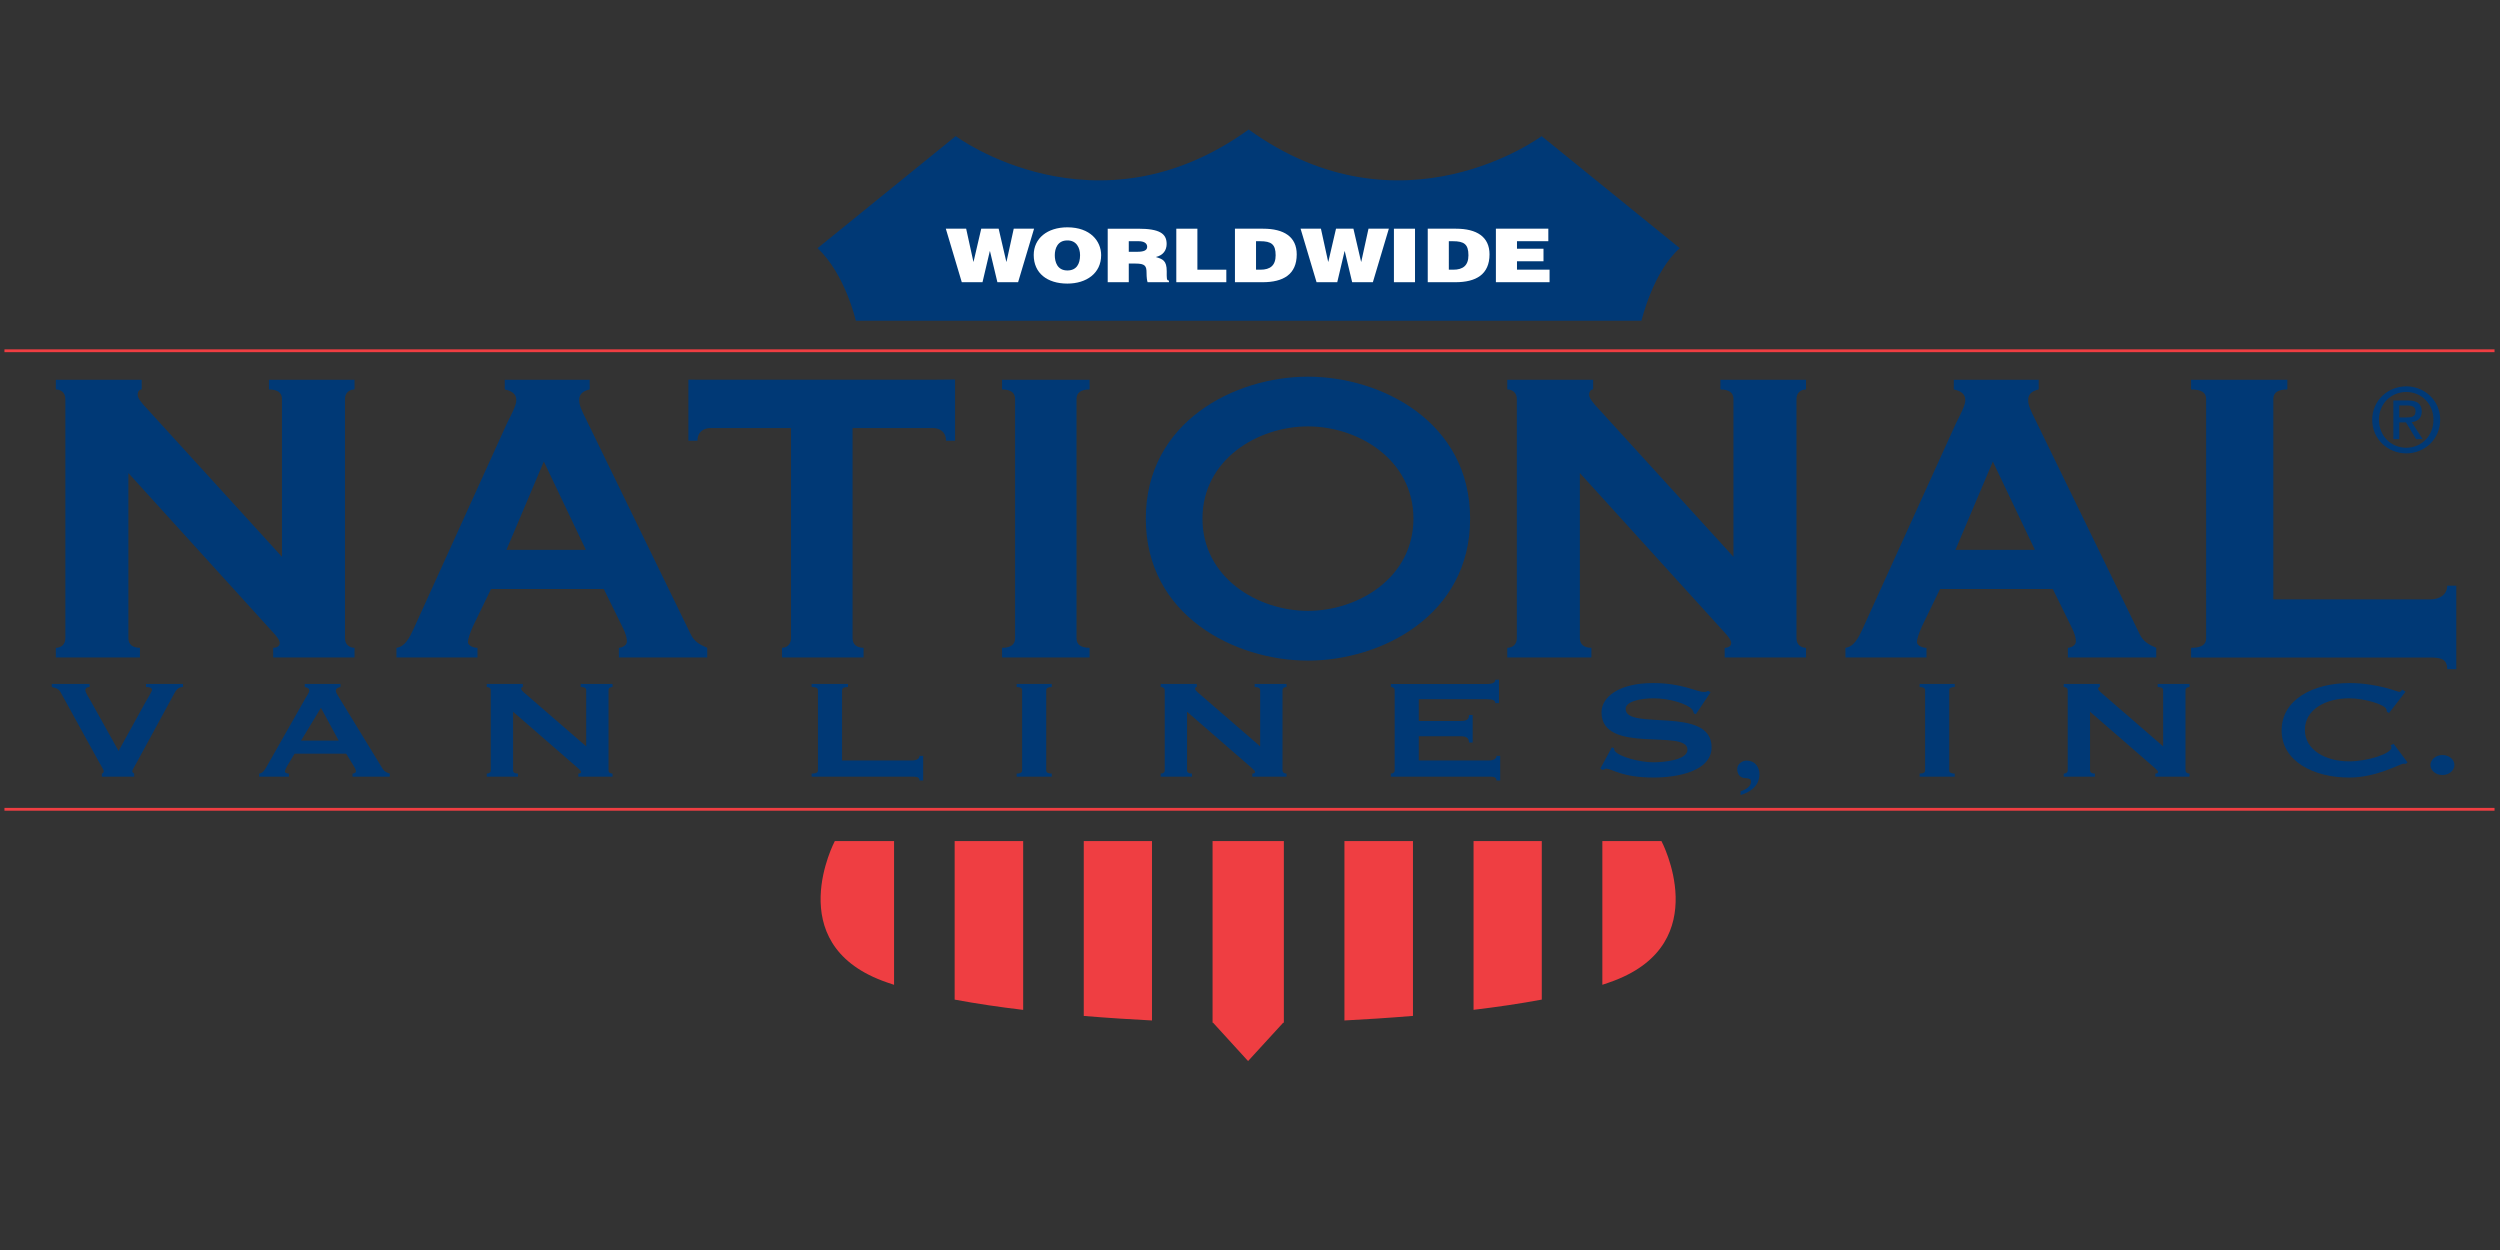 <?xml version="1.0" encoding="utf-8"?>
<!-- Generator: Adobe Illustrator 15.0.0, SVG Export Plug-In . SVG Version: 6.00 Build 0)  -->
<!DOCTYPE svg PUBLIC "-//W3C//DTD SVG 1.1//EN" "http://www.w3.org/Graphics/SVG/1.1/DTD/svg11.dtd">
<svg version="1.1" id="Layer_1" xmlns="http://www.w3.org/2000/svg" xmlns:xlink="http://www.w3.org/1999/xlink" x="0px" y="0px"
	 width="800px" height="400px" viewBox="0 0 800 400" enable-background="new 0 0 800 400" xml:space="preserve">
<rect x="0" y="0" width="800" height="400" fill="#333333" stroke="none"/>
<g>
	<g>
		<path fill="#003976" d="M17.864,210.393v-3.096c1.609,0,3.054-1.01,3.054-3.037v-76.593c0-2.026-1.444-3.038-3.054-3.038v-3.098
			h27.479v3.098c-0.643,0-1.286,0.508-1.286,1.689c0,1.011,0.964,2.362,3.213,4.723l42.963,47.142v-50.516
			c0-2.026-1.444-3.038-4.174-3.038v-3.098h27.397v3.098c-1.605,0-3.052,1.012-3.052,3.038v76.593c0,2.027,1.447,3.037,3.052,3.037
			v3.096H87.423v-3.096c1.126,0,2.092-0.506,2.092-1.519c0-0.845-0.805-2.022-2.571-3.88l-45.856-50.515v52.876
			c0,2.027,1.445,3.037,3.694,3.037v3.096H17.864z"/>
		<path fill="#003976" d="M482.33,210.393v-3.096c1.607,0,3.056-1.01,3.056-3.037v-76.593c0-2.026-1.448-3.038-3.056-3.038v-3.098
			h27.478v3.098c-0.639,0-1.283,0.508-1.283,1.689c0,1.011,0.966,2.362,3.213,4.723l42.966,47.142v-50.516
			c0-2.026-1.449-3.038-4.178-3.038v-3.098h27.401v3.098c-1.609,0-3.055,1.012-3.055,3.038v76.593c0,2.027,1.445,3.037,3.055,3.037
			v3.096h-26.034v-3.096c1.126,0,2.085-0.506,2.085-1.519c0-0.845-0.799-2.022-2.568-3.88l-45.856-50.515v52.876
			c0,2.027,1.443,3.037,3.695,3.037v3.096H482.33z"/>
		<path fill="#003976" d="M221.01,202.927l-33.424-68.674c-1.445-2.869-2.25-4.56-2.25-6.247c-0.01-2.364,1.917-3.04,3.364-3.377
			v-3.098h-27.18v3.098c1.766,0.338,3.704,1.183,3.704,3.377c0,1.687-1.452,4.39-2.903,7.26L132.5,200.91
			c-1.448,3.194-2.9,6.051-5.637,6.387v3.096h25.934v-3.096c-1.609,0-3.054-0.84-3.054-1.846c0-1.012,0.643-2.861,1.608-5.045
			l5.784-11.93h36.075l6.109,12.434c0.962,1.848,1.286,3.364,1.286,4.37c0,1.346-1.769,2.018-2.569,2.018v3.096h28.283v-3.096
			C223.904,206.289,222.136,205.279,221.01,202.927z M162.062,175.956l11.964-28.272l13.456,28.272H162.062z"/>
		<path fill="#003976" d="M684.694,202.927l-33.427-68.674c-1.443-2.869-2.249-4.56-2.249-6.247
			c-0.013-2.364,1.919-3.04,3.368-3.377v-3.098h-27.179v3.098c1.761,0.338,3.699,1.183,3.699,3.377c0,1.687-1.45,4.39-2.906,7.26
			l-29.815,65.644c-1.447,3.194-2.901,6.051-5.642,6.387v3.096h25.936v-3.096c-1.607,0-3.055-0.84-3.055-1.846
			c0-1.012,0.646-2.861,1.61-5.045l5.783-11.93h36.075l6.108,12.434c0.962,1.848,1.286,3.364,1.286,4.37
			c0,1.346-1.77,2.018-2.573,2.018v3.096H690v-3.096C687.588,206.289,685.819,205.279,684.694,202.927z M625.746,175.956
			l11.964-28.272l13.456,28.272H625.746z"/>
		<path fill="#003976" d="M272.82,204.254c0,2.03,1.441,3.043,3.526,3.043v3.096h-26.109v-3.096c1.438,0,2.878-1.013,2.878-3.043
			v-67.271h-25.762c-1.921,0-4.164,1.015-4.164,4.059h-2.901v-19.543c0,0,5.144,0.018,7.065,0.018h71.211
			c1.92,0,7.06-0.069,7.06-0.069v19.595h-2.9c0-3.044-2.24-4.059-4.16-4.059H272.82V204.254z"/>
		<path fill="#003976" d="M320.652,210.393v-3.096c2.733,0,4.178-1.01,4.178-3.037v-76.593c0-2.026-1.444-3.038-4.178-3.038v-3.098
			h28.011v3.098c-2.732,0-4.177,1.012-4.177,3.038v76.593c0,2.027,1.444,3.037,4.177,3.037v3.096H320.652z"/>
		<path fill="#003976" d="M418.545,120.536c-23.487,0-51.886,14.46-51.886,45.428c0,30.966,28.399,45.428,51.886,45.428
			c23.485,0,51.891-14.462,51.891-45.428C470.436,134.996,442.03,120.536,418.545,120.536z M418.545,195.474
			c-16.165,0-33.754-10.67-33.754-29.51c0-18.841,17.589-29.512,33.754-29.512s33.753,10.671,33.753,29.512
			C452.298,184.804,434.71,195.474,418.545,195.474z"/>
		<path fill="#003976" d="M783.109,214.135c0-3.386-2.248-3.721-5.463-3.721h-76.503l-0.004-3.117c3.374,0,4.821-1.018,4.821-3.043
			V127.67c0-2.029-1.447-3.041-4.821-3.041v-3.098h30.817v3.098c-3.047,0-4.492,1.012-4.492,3.041v64.14h50.185
			c3.212,0,5.46-1.691,5.46-4.396h2.902v26.721H783.109z"/>
	</g>
	<path fill="#003976" d="M525.282,102.627c0,0,3.661-15.691,12.249-23.207l-44.207-35.859c0,0-44.744,33.222-93.748-2.112l0,0
		c-49.007,35.334-93.752,2.112-93.752,2.112L261.618,79.42c8.854,8.306,12.249,23.207,12.249,23.207H525.282z"/>
	<g>
		<path fill="#EF3E42" d="M388.019,269.132v58.144c0.092,0,0.176,0.002,0.176,0.002l11.185,12.262l11.233-12.262
			c0,0,0.078-0.002,0.223-0.004v-58.142H388.019z"/>
		<path fill="#EF3E42" d="M430.219,269.132v57.418c6.389-0.331,13.904-0.798,21.933-1.463v-55.955H430.219z"/>
		<path fill="#EF3E42" d="M305.488,269.132v50.741c7.001,1.314,14.455,2.396,21.928,3.289v-54.03H305.488z"/>
		<path fill="#EF3E42" d="M267.146,269.132c0,0-17.178,32.433,15.184,44.696c1.196,0.457,2.466,0.889,3.773,1.313v-46.009H267.146z"
			/>
		<path fill="#EF3E42" d="M346.805,269.132v55.97c7.992,0.657,15.471,1.124,21.833,1.448v-57.418H346.805z"/>
		<path fill="#EF3E42" d="M471.537,269.132v54.013c7.44-0.89,14.863-1.972,21.833-3.277v-50.735H471.537z"/>
		<path fill="#EF3E42" d="M531.66,269.132h-18.908v45.996c1.288-0.421,2.543-0.849,3.727-1.3
			C548.839,301.564,531.66,269.132,531.66,269.132z"/>
	</g>
	<path fill="#003976" d="M761.258,134.321c0-5.086,3.846-8.886,8.761-8.886c4.848,0,8.688,3.8,8.688,8.886
		c0,5.16-3.841,8.958-8.688,8.958C765.104,143.279,761.258,139.481,761.258,134.321z M770.019,145.08
		c5.847,0,10.843-4.55,10.843-10.759c0-6.167-4.996-10.688-10.843-10.688c-5.91,0-10.912,4.521-10.912,10.688
		C759.106,140.53,764.108,145.08,770.019,145.08z M767.761,135.174h2.144l3.249,5.356h2.115l-3.53-5.44
		c1.813-0.23,3.219-1.195,3.219-3.41c0-2.445-1.462-3.526-4.372-3.526h-4.712v12.376h1.888V135.174z M767.761,133.583v-3.837h2.538
		c1.299,0,2.683,0.284,2.683,1.818c0,1.905-1.409,2.019-2.991,2.019H767.761z"/>
	<line fill="none" stroke="#EF3E42" stroke-width="0.9" x1="1.425" y1="258.975" x2="798.25" y2="258.975"/>
	<line fill="none" stroke="#EF3E42" stroke-width="0.9" x1="1.425" y1="112.244" x2="798.25" y2="112.244"/>
	<path fill="#003976" d="M58.566,218.863v0.979c-1.824,0-2.433,1.473-2.842,2.15l-11.969,21.995c-0.812,1.472-1.421,2.43-1.421,2.77
		c0,0.398,0.271,0.568,0.609,0.792v0.979H32.595v-0.979c0.472-0.113,0.609-0.51,0.609-0.792c0-0.34-0.813-1.64-1.757-3.336
		l-12.175-22.106c-0.475-0.792-1.215-1.134-2.705-1.473v-0.979H28.67v0.979c-0.606,0-1.353,0.226-1.353,0.964
		c0,0.789,0.881,2.092,1.962,3.958l8.66,15.547l8.454-15.321c1.08-1.98,2.229-3.618,2.229-4.24c0-0.625-0.674-0.907-1.892-0.907
		v-0.979H58.566z"/>
	<path fill="#003976" d="M102.696,226.498l5.678,10.486H96.353L102.696,226.498z M92.441,248.529v-0.979
		c-0.677,0-1.286-0.282-1.286-0.623c0-0.344,0.268-0.97,0.678-1.709l2.437-4.039h16.512l2.57,4.209
		c0.409,0.627,0.541,1.139,0.541,1.48c0,0.453-0.745,0.682-1.081,0.682v0.979h11.908v-0.979c-1.014-0.338-1.759-0.682-2.234-1.479
		l-14.075-23.014c-0.606-0.957-0.947-1.524-0.947-2.086c0.07-0.79,0.885-1.017,1.491-1.129v-0.979H97.519v0.979
		c0.653,0.112,1.459,0.395,1.459,1.129c0,0.562-0.605,1.465-1.21,2.424l-12.481,21.992c-0.607,1.083-1.216,2.049-2.365,2.162v0.979
		H92.441z"/>
	<path fill="#003976" d="M155.753,248.529v-0.979c0.677,0,1.286-0.338,1.286-1.017v-25.672c0-0.68-0.609-1.019-1.286-1.019v-0.979
		h11.552v0.979c-0.269,0-0.541,0.17-0.541,0.565c0,0.342,0.405,0.793,1.356,1.585l19.465,16.849v-17.98
		c0-0.68-0.612-1.019-1.765-1.019v-0.979h10.196v0.979c-0.674,0-1.285,0.339-1.285,1.019v25.672c0,0.679,0.61,1.017,1.285,1.017
		v0.979h-10.943v-0.979c0.478,0,0.885-0.17,0.885-0.51c0-0.282-0.341-0.675-1.085-1.3l-20.688-17.98v18.773
		c0,0.679,0.61,1.017,1.562,1.017v0.979H155.753z"/>
	<path fill="#003976" d="M294.242,249.768c0-1.127-0.95-1.24-2.303-1.24h-32.213l-0.012-0.978c1.423,0,2.029-0.336,2.029-1.013
		v-25.676c0-0.68-0.606-1.019-2.029-1.019v-0.979h11.64v0.979c-1.284,0-1.896,0.339-1.896,1.019v22.479h22.477
		c1.358,0,2.308-0.564,2.308-1.47h1.17v7.897H294.242z"/>
	<path fill="#003976" d="M325.321,248.529v-0.979c1.149,0,1.759-0.338,1.759-1.017v-25.672c0-0.68-0.609-1.019-1.759-1.019v-0.979
		h11.234v0.979c-1.152,0-1.762,0.339-1.762,1.019v25.672c0,0.679,0.61,1.017,1.762,1.017v0.979H325.321z"/>
	<path fill="#003976" d="M371.423,248.529v-0.979c0.677,0,1.287-0.338,1.287-1.017v-25.672c0-0.68-0.609-1.019-1.287-1.019v-0.979
		h11.551v0.979c-0.267,0-0.54,0.17-0.54,0.565c0,0.342,0.407,0.793,1.354,1.585l19.468,16.849v-17.98c0-0.68-0.61-1.019-1.765-1.019
		v-0.979h10.195v0.979c-0.676,0-1.283,0.339-1.283,1.019v25.672c0,0.679,0.607,1.017,1.283,1.017v0.979h-10.943v-0.979
		c0.477,0,0.884-0.17,0.884-0.51c0-0.282-0.34-0.675-1.082-1.3l-20.688-17.98v18.773c0,0.679,0.608,1.017,1.561,1.017v0.979H371.423
		z"/>
	<path fill="#003976" d="M479.671,224.992h-1.175c0-0.79-0.677-1.24-2.571-1.24h-21.916v6.968h13.231
		c1.756,0,2.835-0.223,2.835-1.91h1.177v8.808h-1.177c0-1.686-1.079-2.021-2.835-2.021h-13.231v7.743h22.561
		c1.362,0,2.315-0.56,2.315-1.458h1.177v7.886h-1.177c0-1.127-0.953-1.24-2.315-1.24h-31.493v-0.978
		c0.609,0,1.215-0.338,1.215-1.017v-25.672c0-0.68-0.605-1.019-1.215-1.019v-0.969h30.849c1.895,0,2.571-0.563,2.571-1.354h1.175
		V224.992z"/>
	<path fill="#003976" d="M512.083,245.978l3.724-6.833l0.674,0.281c0,0.337,0.068,0.62,0.271,0.899
		c1.356,1.861,8.054,3.613,12.327,3.613c2.981,0,10.916-0.618,10.916-4.038c0-6.848-27.514,1.739-27.514-11.993
		c0-4.621,5.214-9.327,16.461-9.327c9.424,0,13.961,2.837,16.263,2.837c0.677,0,1.083-0.116,1.354-0.343l0.813,0.455l-4.673,6.99
		l-0.677-0.222c-0.067-0.503-0.27-0.946-0.54-1.283c-1.419-1.722-7.116-3.558-12.336-3.558c-3.998,0-8.948,0.945-8.948,3.391
		c0,7.104,27.512-1.164,27.512,12.271c0,7.769-11.175,9.695-18.496,9.695c-10.44,0-13.282-2.837-15.313-2.837
		c-0.338,0-0.677,0.229-0.88,0.453L512.083,245.978z"/>
	<path fill="#003976" d="M556.993,253.23c2.154-0.638,3.819-2.204,3.23-3.626c-0.159-0.387-0.974-0.585-1.516-0.585
		c-1.788,0-2.792-1.139-2.792-2.937c0-1.758,1.859-2.692,2.84-2.692c3.327,0,4.2,2.594,4.265,4.146
		c0.094,2.219-0.89,5.303-6.034,6.874L556.993,253.23z"/>
	<path fill="#003976" d="M614.276,248.529v-0.979c1.151,0,1.761-0.338,1.761-1.017v-25.672c0-0.68-0.609-1.019-1.761-1.019v-0.979
		h11.236v0.979c-1.149,0-1.757,0.339-1.757,1.019v25.672c0,0.679,0.607,1.017,1.757,1.017v0.979H614.276z"/>
	<path fill="#003976" d="M660.385,248.529v-0.979c0.675,0,1.282-0.338,1.282-1.017v-25.672c0-0.68-0.607-1.019-1.282-1.019v-0.979
		h11.553v0.979c-0.272,0-0.544,0.17-0.544,0.565c0,0.342,0.407,0.793,1.356,1.585l19.464,16.849v-17.98
		c0-0.68-0.607-1.019-1.764-1.019v-0.979h10.198v0.979c-0.677,0-1.286,0.339-1.286,1.019v25.672c0,0.679,0.609,1.017,1.286,1.017
		v0.979h-10.942v-0.979c0.472,0,0.881-0.17,0.881-0.51c0-0.282-0.338-0.675-1.083-1.3l-20.688-17.98v18.773
		c0,0.679,0.611,1.017,1.56,1.017v0.979H660.385z"/>
	<path fill="#003976" d="M770.423,243.973l-0.544,0.451c-0.268,0-0.477-0.055-0.746-0.055c-1.013,0-8.592,4.452-17.33,4.452
		c-11.458,0-21.681-5.185-21.681-15.107c0-9.921,10.223-15.134,21.681-15.134c4.543,0,8.414,0.735,11.188,1.418
		c2.78,0.68,4.47,1.419,4.807,1.419c0.411,0,0.747-0.512,0.95-0.739l1.019,0.684l-5.283,6.803l-0.676-0.391
		c0-0.226-0.064-0.449-0.136-0.729c-0.406-1.684-7.393-3.588-11.882-3.588c-7.657,0-14.226,3.644-14.226,10.091
		c0,6.443,6.568,10.089,14.226,10.089c5.696,0,13.486-2.414,13.486-4.485c0-0.225-0.135-0.506-0.27-0.672l0.946-0.449
		L770.423,243.973z"/>
	<path fill="#003976" d="M781.58,241.605c2.111,0,3.837,1.443,3.837,3.206c0,1.759-1.726,3.202-3.837,3.202
		c-2.11,0-3.839-1.443-3.839-3.202C777.741,243.049,779.47,241.605,781.58,241.605z"/>
	<g>
		<path fill="#FFFFFF" d="M322.022,83.758h0.059l2.314-10.576h6.509l-5.111,17.126h-6.626l-2.37-9.934h-0.057l-2.339,9.934h-6.63
			l-5.109-17.126h6.51l2.314,10.576h0.054l2.458-10.576h5.572L322.022,83.758z"/>
		<path fill="#FFFFFF" d="M341.508,76.943c2.972-0.071,4.112,2.391,4.112,4.709c0,2.814-1.141,4.896-4.057,4.896
			c-3.231,0-4.029-2.72-4.029-4.896C337.534,79.5,338.447,76.943,341.508,76.943z M341.563,72.742
			c-6.402,0-10.773,3.511-10.773,8.862c0,5.803,4.314,9.144,10.773,9.144c6.086,0,10.802-3.291,10.802-9.096
			C352.366,77.157,348.907,72.742,341.563,72.742z"/>
		<path fill="#FFFFFF" d="M361.207,77.188h3.16c1.581,0,2.726,0.568,2.726,1.778c0,1.182-1.118,1.607-3.213,1.607h-2.673V77.188z
			 M363.274,84.337c3.16,0,3.622,0.737,3.622,2.971c0,1.519,0.169,2.615,0.339,3h6.829v-0.529c-0.799,0-0.713-0.761-0.713-2.994
			c0-3.447-1.315-3.877-3.484-4.542c2.399-0.549,3.456-2.213,3.456-4.178c0-3.331-2.257-4.88-9.126-4.88h-9.731v17.124h6.741v-5.971
			H363.274z"/>
		<path fill="#FFFFFF" d="M376.417,90.308V73.184h6.749v13.12h9.258v4.004H376.417z"/>
		<path fill="#FFFFFF" d="M401.928,77.188h1.286c3.594,0,4.99,0.952,4.99,4.511c0,3.227-1.71,4.604-4.848,4.604h-1.429V77.188z
			 M404.037,90.308c6.596,0,10.915-2.48,10.915-8.919c0-5.628-4.116-8.205-10.742-8.205h-9.027v17.124H404.037z"/>
	</g>
	<g>
		<path fill="#FFFFFF" d="M435.548,83.758h0.059l2.313-10.576h6.514l-5.115,17.126h-6.626l-2.367-9.934h-0.059l-2.345,9.934h-6.623
			l-5.112-17.126h6.511l2.314,10.576h0.057l2.457-10.576h5.569L435.548,83.758z"/>
		<path fill="#FFFFFF" d="M446.056,90.308V73.184h6.746v17.124H446.056z"/>
		<path fill="#FFFFFF" d="M463.626,77.188h1.281c3.596,0,4.99,0.952,4.99,4.511c0,3.227-1.711,4.604-4.848,4.604h-1.424V77.188z
			 M465.732,90.308c6.597,0,10.912-2.48,10.912-8.919c0-5.628-4.113-8.205-10.737-8.205h-9.03v17.124H465.732z"/>
		<path fill="#FFFFFF" d="M478.686,90.308V73.184h16.778v4.004h-10.028v2.41h8.483v4.004h-8.483v2.701h10.425v4.004H478.686z"/>
	</g>
</g>
</svg>
